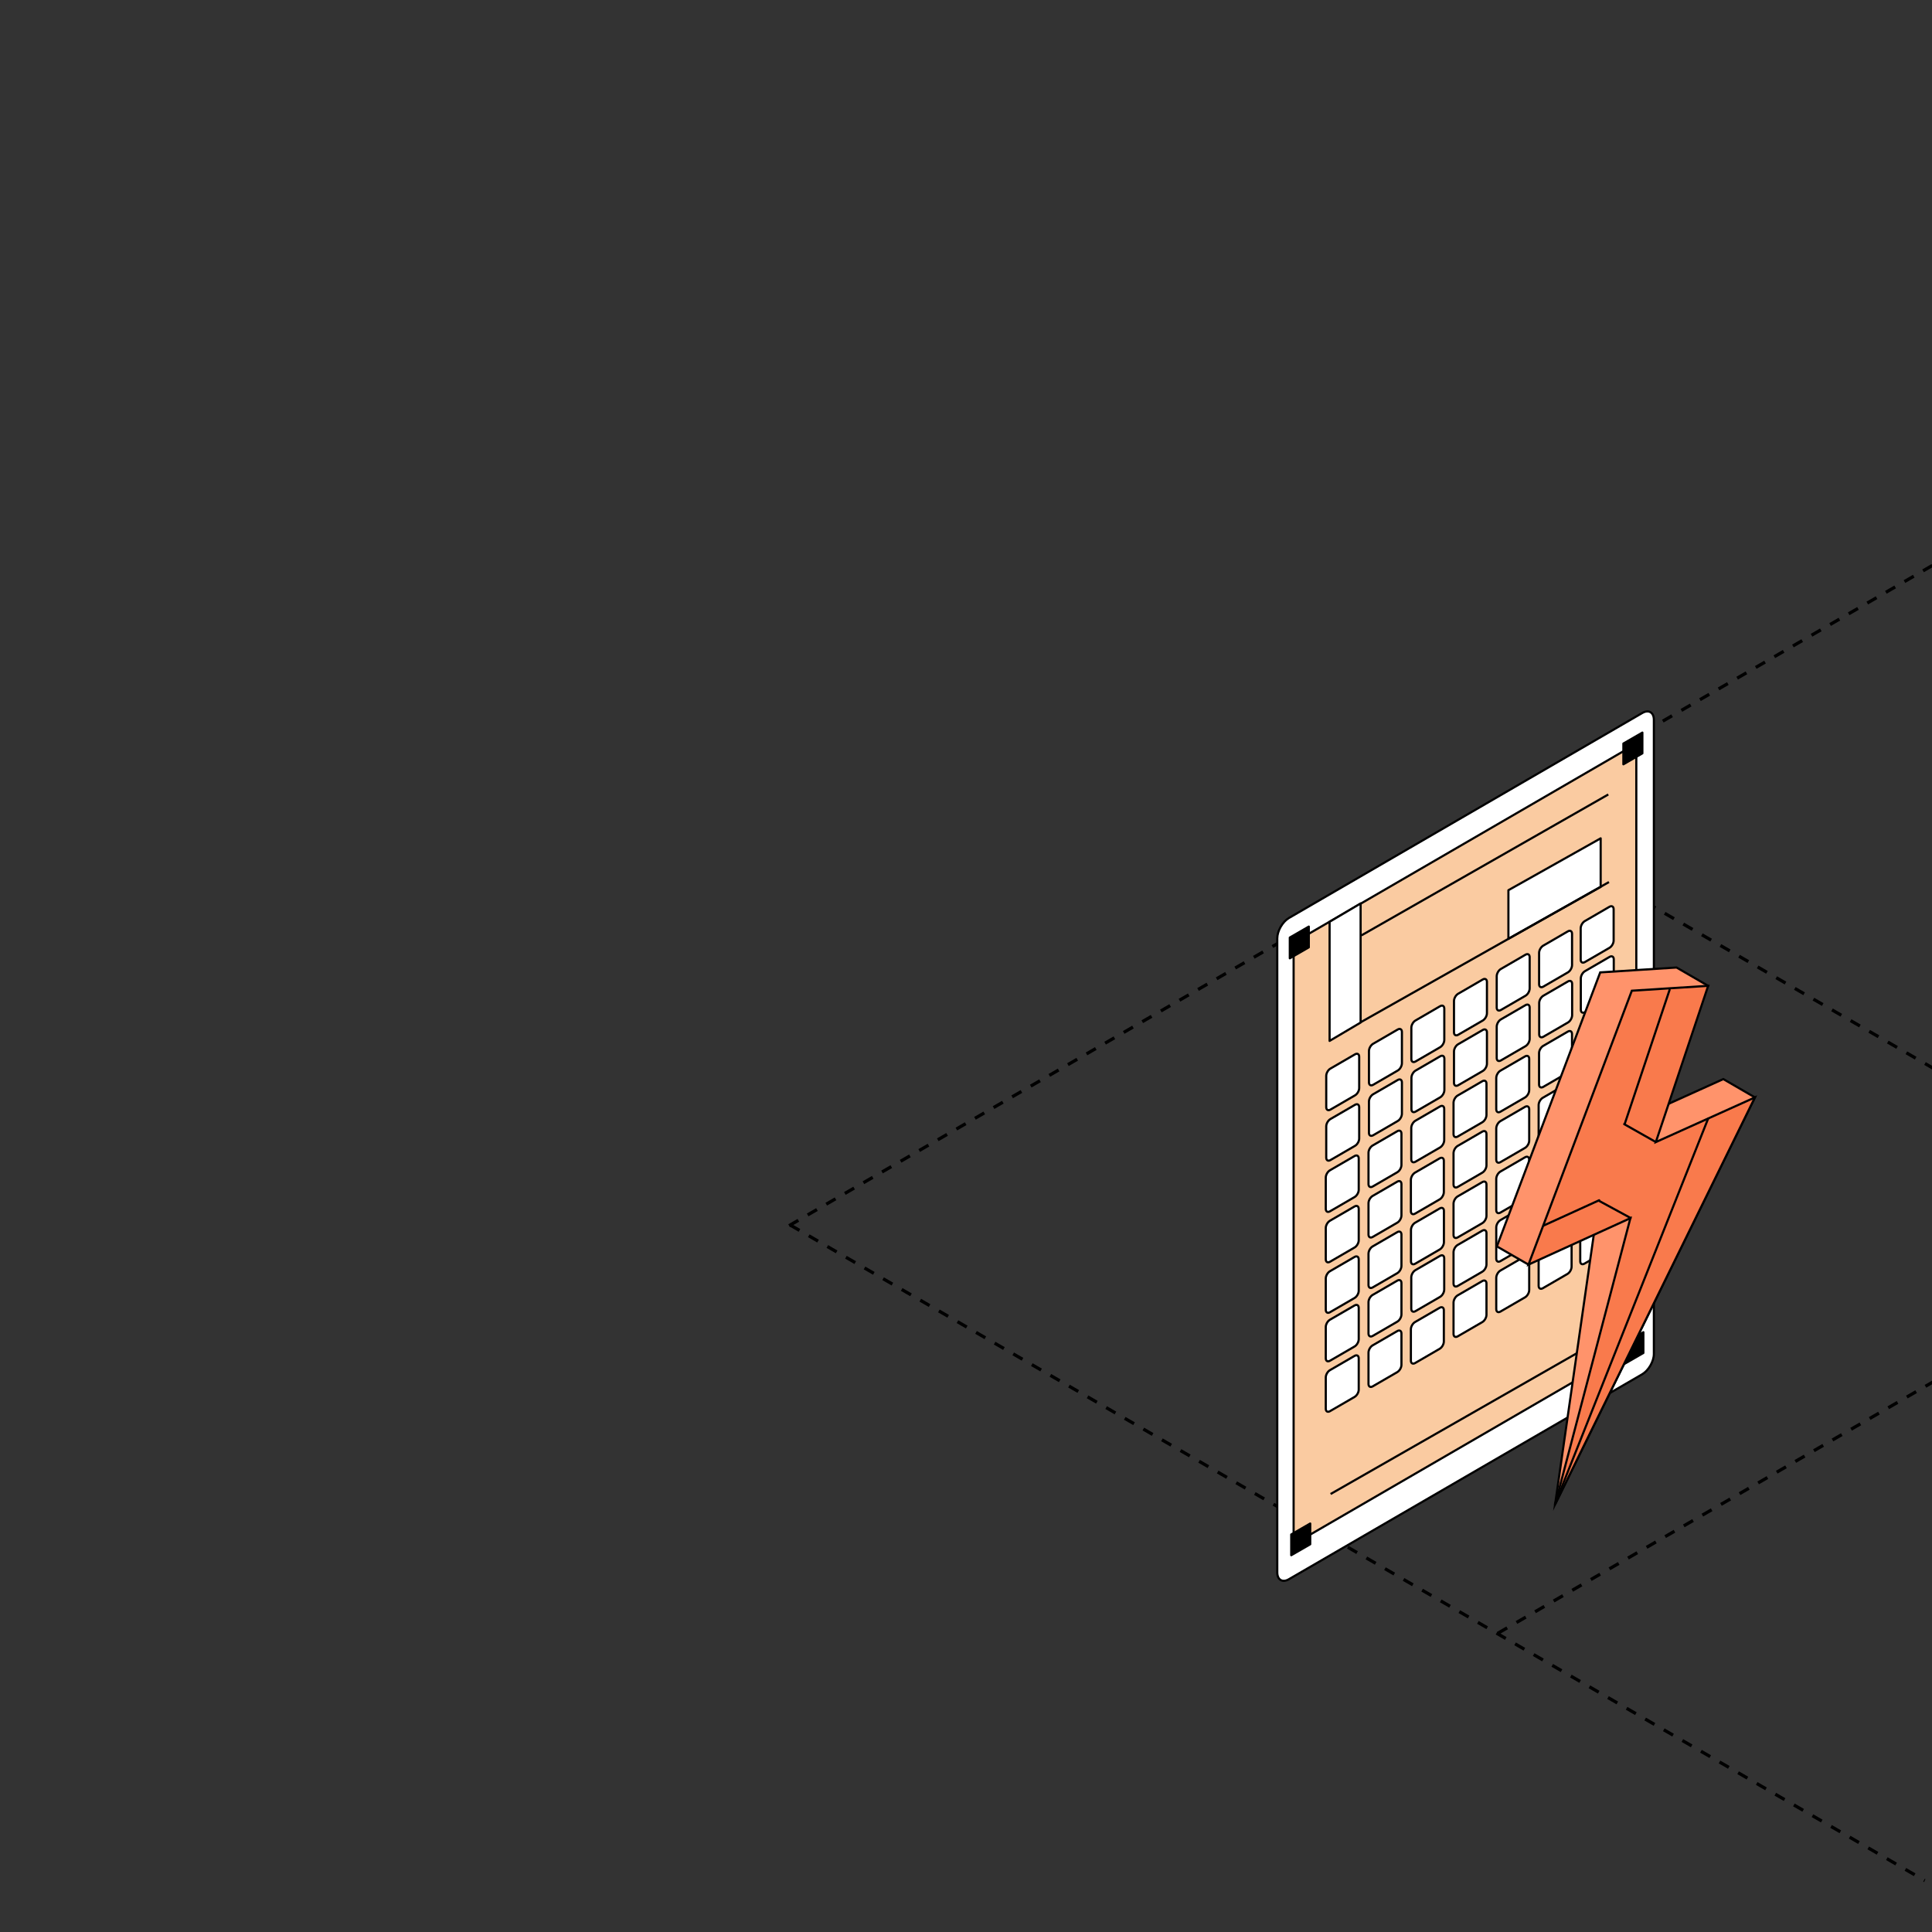 <?xml version="1.0" encoding="UTF-8"?> <svg xmlns="http://www.w3.org/2000/svg" width="360" height="360" viewBox="0 0 360 360" fill="none"><rect x="0" y="0" width="360" height="360" fill="#333333" stroke="none"/><g clip-path="url(#clip0_6016_582)"><path d="M147.237 228.264L542.715 456.768" stroke="black" stroke-width="0.6" stroke-linejoin="round" stroke-dasharray="2 2"></path><path d="M279.008 152.188L674.24 380.275" stroke="black" stroke-width="0.6" stroke-linejoin="round" stroke-dasharray="2 2"></path><path d="M279.109 304.328L674.31 76.078" stroke="black" stroke-width="0.6" stroke-linejoin="round" stroke-dasharray="2 2"></path><path d="M147.031 228.383L542.537 -0.001" stroke="black" stroke-width="0.6" stroke-linejoin="round" stroke-dasharray="2 2"></path><path d="M305.999 132.865L240.178 171.052C238.982 171.76 238 173.455 238 174.85V292.994C238 294.389 238.982 294.968 240.178 294.26L305.999 256.073C307.194 255.365 308.176 253.67 308.176 252.275V134.131C308.176 132.736 307.194 132.157 305.999 132.865Z" fill="white" stroke="black" stroke-width="0.4" stroke-miterlimit="10" stroke-linejoin="round"></path><path d="M302.921 139.736L243.029 174.484C241.941 175.128 241.047 176.67 241.047 177.939V285.442C241.047 286.711 241.941 287.238 243.029 286.593L302.921 251.846C304.009 251.202 304.902 249.66 304.902 248.391V140.888C304.902 139.619 304.009 139.092 302.921 139.736Z" fill="#FACBA1" stroke="black" stroke-width="0.4" stroke-miterlimit="10" stroke-linejoin="round"></path><path d="M260.447 191.833L255.865 194.49C255.431 194.74 255.086 195.344 255.086 195.851V201.682C255.086 202.18 255.431 202.385 255.865 202.136L260.447 199.478C260.88 199.229 261.226 198.625 261.226 198.117V192.286C261.226 191.788 260.88 191.584 260.447 191.833Z" fill="white" stroke="black" stroke-width="0.4" stroke-miterlimit="10" stroke-linejoin="round"></path><path d="M284.252 177.895L279.669 180.553C279.236 180.802 278.891 181.407 278.891 181.913V187.745C278.891 188.243 279.236 188.447 279.669 188.198L284.252 185.54C284.686 185.292 285.03 184.687 285.03 184.18V178.348C285.03 177.851 284.686 177.646 284.252 177.895Z" fill="white" stroke="black" stroke-width="0.4" stroke-miterlimit="10" stroke-linejoin="round"></path><path d="M268.345 187.489L263.763 190.147C263.33 190.396 262.984 191 262.984 191.507V197.339C262.984 197.837 263.33 198.041 263.763 197.792L268.345 195.134C268.779 194.885 269.124 194.281 269.124 193.774V187.942C269.124 187.444 268.779 187.24 268.345 187.489Z" fill="white" stroke="black" stroke-width="0.4" stroke-miterlimit="10" stroke-linejoin="round"></path><path d="M292.15 173.544L287.567 176.202C287.134 176.451 286.789 177.055 286.789 177.562V183.394C286.789 183.891 287.134 184.096 287.567 183.847L292.15 181.189C292.583 180.94 292.928 180.336 292.928 179.829V173.997C292.928 173.499 292.583 173.295 292.15 173.544Z" fill="white" stroke="black" stroke-width="0.4" stroke-miterlimit="10" stroke-linejoin="round"></path><path d="M299.9 168.965L295.317 171.624C294.884 171.873 294.539 172.477 294.539 172.984V178.815C294.539 179.313 294.884 179.518 295.317 179.269L299.9 176.611C300.333 176.362 300.678 175.757 300.678 175.251V169.419C300.678 168.921 300.333 168.717 299.9 168.965Z" fill="white" stroke="black" stroke-width="0.4" stroke-miterlimit="10" stroke-linejoin="round"></path><path d="M268.361 196.825L263.778 199.483C263.345 199.732 263 200.336 263 200.843V206.675C263 207.172 263.345 207.377 263.778 207.128L268.361 204.47C268.794 204.221 269.139 203.617 269.139 203.11V197.278C269.139 196.78 268.794 196.576 268.361 196.825Z" fill="white" stroke="black" stroke-width="0.4" stroke-miterlimit="10" stroke-linejoin="round"></path><path d="M292.166 182.879L287.583 185.538C287.15 185.787 286.805 186.391 286.805 186.898V192.729C286.805 193.227 287.15 193.432 287.583 193.183L292.166 190.525C292.599 190.276 292.944 189.671 292.944 189.165V183.333C292.944 182.835 292.599 182.631 292.166 182.879Z" fill="white" stroke="black" stroke-width="0.4" stroke-miterlimit="10" stroke-linejoin="round"></path><path d="M299.924 178.301L295.341 180.959C294.907 181.208 294.562 181.813 294.562 182.319V188.151C294.562 188.649 294.907 188.853 295.341 188.605L299.924 185.946C300.357 185.698 300.702 185.093 300.702 184.586V178.755C300.702 178.257 300.357 178.052 299.924 178.301Z" fill="white" stroke="black" stroke-width="0.4" stroke-miterlimit="10" stroke-linejoin="round"></path><path d="M252.486 196.458L247.904 199.116C247.47 199.364 247.125 199.969 247.125 200.476V206.307C247.125 206.805 247.47 207.01 247.904 206.761L252.486 204.103C252.92 203.854 253.265 203.249 253.265 202.743V196.911C253.265 196.413 252.92 196.209 252.486 196.458Z" fill="white" stroke="black" stroke-width="0.4" stroke-miterlimit="10" stroke-linejoin="round"></path><path d="M276.291 182.512L271.708 185.17C271.275 185.419 270.93 186.024 270.93 186.531V192.362C270.93 192.86 271.275 193.065 271.708 192.815L276.291 190.158C276.724 189.909 277.069 189.304 277.069 188.797V182.965C277.069 182.468 276.724 182.264 276.291 182.512Z" fill="white" stroke="black" stroke-width="0.4" stroke-miterlimit="10" stroke-linejoin="round"></path><path d="M260.447 201.239L255.865 203.897C255.431 204.146 255.086 204.75 255.086 205.257V211.089C255.086 211.586 255.431 211.791 255.865 211.542L260.447 208.884C260.88 208.635 261.226 208.031 261.226 207.524V201.692C261.226 201.194 260.88 200.99 260.447 201.239Z" fill="white" stroke="black" stroke-width="0.4" stroke-miterlimit="10" stroke-linejoin="round"></path><path d="M284.252 187.293L279.669 189.952C279.236 190.201 278.891 190.805 278.891 191.312V197.143C278.891 197.641 279.236 197.846 279.669 197.597L284.252 194.939C284.686 194.69 285.03 194.085 285.03 193.579V187.747C285.03 187.249 284.686 187.045 284.252 187.293Z" fill="white" stroke="black" stroke-width="0.4" stroke-miterlimit="10" stroke-linejoin="round"></path><path d="M252.486 205.864L247.904 208.522C247.47 208.771 247.125 209.375 247.125 209.882V215.713C247.125 216.211 247.47 216.416 247.904 216.167L252.486 213.509C252.92 213.26 253.265 212.655 253.265 212.149V206.317C253.265 205.819 252.92 205.615 252.486 205.864Z" fill="white" stroke="black" stroke-width="0.4" stroke-miterlimit="10" stroke-linejoin="round"></path><path d="M276.291 191.919L271.708 194.576C271.275 194.826 270.93 195.43 270.93 195.937V201.768C270.93 202.266 271.275 202.471 271.708 202.222L276.291 199.564C276.724 199.315 277.069 198.71 277.069 198.203V192.372C277.069 191.874 276.724 191.67 276.291 191.919Z" fill="white" stroke="black" stroke-width="0.4" stroke-miterlimit="10" stroke-linejoin="round"></path><path d="M260.362 220.184L255.779 222.842C255.345 223.091 255 223.696 255 224.202V230.034C255 230.532 255.345 230.736 255.779 230.487L260.362 227.829C260.795 227.58 261.14 226.976 261.14 226.469V220.638C261.14 220.14 260.795 219.935 260.362 220.184Z" fill="white" stroke="black" stroke-width="0.4" stroke-miterlimit="10" stroke-linejoin="round"></path><path d="M284.166 206.247L279.583 208.905C279.15 209.154 278.805 209.758 278.805 210.265V216.096C278.805 216.594 279.15 216.799 279.583 216.55L284.166 213.892C284.599 213.643 284.944 213.038 284.944 212.532V206.7C284.944 206.202 284.599 205.998 284.166 206.247Z" fill="white" stroke="black" stroke-width="0.4" stroke-miterlimit="10" stroke-linejoin="round"></path><path d="M268.26 215.841L263.677 218.498C263.243 218.747 262.898 219.352 262.898 219.859V225.69C262.898 226.188 263.243 226.392 263.677 226.143L268.26 223.486C268.693 223.236 269.038 222.632 269.038 222.125V216.294C269.038 215.796 268.693 215.591 268.26 215.841Z" fill="white" stroke="black" stroke-width="0.4" stroke-miterlimit="10" stroke-linejoin="round"></path><path d="M292.064 201.895L287.482 204.553C287.048 204.802 286.703 205.407 286.703 205.913V211.745C286.703 212.243 287.048 212.447 287.482 212.198L292.064 209.54C292.498 209.291 292.843 208.687 292.843 208.18V202.348C292.843 201.851 292.498 201.646 292.064 201.895Z" fill="white" stroke="black" stroke-width="0.4" stroke-miterlimit="10" stroke-linejoin="round"></path><path d="M299.814 197.317L295.232 199.975C294.798 200.224 294.453 200.828 294.453 201.335V207.167C294.453 207.665 294.798 207.869 295.232 207.62L299.814 204.962C300.248 204.713 300.593 204.109 300.593 203.602V197.77C300.593 197.273 300.248 197.068 299.814 197.317Z" fill="white" stroke="black" stroke-width="0.4" stroke-miterlimit="10" stroke-linejoin="round"></path><path d="M268.275 225.176L263.693 227.835C263.259 228.083 262.914 228.688 262.914 229.194V235.026C262.914 235.524 263.259 235.728 263.693 235.48L268.275 232.821C268.708 232.573 269.054 231.968 269.054 231.462V225.63C269.054 225.132 268.708 224.927 268.275 225.176Z" fill="white" stroke="black" stroke-width="0.4" stroke-miterlimit="10" stroke-linejoin="round"></path><path d="M292.08 211.231L287.497 213.889C287.064 214.138 286.719 214.743 286.719 215.249V221.081C286.719 221.579 287.064 221.783 287.497 221.534L292.08 218.876C292.514 218.628 292.858 218.023 292.858 217.516V211.684C292.858 211.187 292.514 210.982 292.08 211.231Z" fill="white" stroke="black" stroke-width="0.4" stroke-miterlimit="10" stroke-linejoin="round"></path><path d="M299.838 206.653L295.255 209.311C294.822 209.56 294.477 210.165 294.477 210.671V216.503C294.477 217 294.822 217.205 295.255 216.956L299.838 214.298C300.271 214.049 300.616 213.445 300.616 212.938V207.106C300.616 206.609 300.271 206.404 299.838 206.653Z" fill="white" stroke="black" stroke-width="0.4" stroke-miterlimit="10" stroke-linejoin="round"></path><path d="M252.4 224.809L247.817 227.467C247.384 227.716 247.039 228.321 247.039 228.827V234.659C247.039 235.157 247.384 235.361 247.817 235.113L252.4 232.454C252.833 232.206 253.179 231.601 253.179 231.094V225.263C253.179 224.765 252.833 224.56 252.4 224.809Z" fill="white" stroke="black" stroke-width="0.4" stroke-miterlimit="10" stroke-linejoin="round"></path><path d="M276.205 210.864L271.622 213.522C271.189 213.771 270.844 214.375 270.844 214.882V220.714C270.844 221.212 271.189 221.416 271.622 221.167L276.205 218.509C276.638 218.26 276.983 217.656 276.983 217.149V211.317C276.983 210.819 276.638 210.615 276.205 210.864Z" fill="white" stroke="black" stroke-width="0.4" stroke-miterlimit="10" stroke-linejoin="round"></path><path d="M260.362 229.591L255.779 232.248C255.345 232.497 255 233.102 255 233.609V239.441C255 239.938 255.345 240.142 255.779 239.894L260.362 237.236C260.795 236.987 261.14 236.382 261.14 235.875V230.044C261.14 229.546 260.795 229.341 260.362 229.591Z" fill="white" stroke="black" stroke-width="0.4" stroke-miterlimit="10" stroke-linejoin="round"></path><path d="M284.166 215.645L279.583 218.303C279.15 218.552 278.805 219.157 278.805 219.663V225.495C278.805 225.993 279.15 226.198 279.583 225.948L284.166 223.29C284.599 223.042 284.944 222.437 284.944 221.93V216.098C284.944 215.601 284.599 215.396 284.166 215.645Z" fill="white" stroke="black" stroke-width="0.4" stroke-miterlimit="10" stroke-linejoin="round"></path><path d="M252.4 234.215L247.817 236.874C247.384 237.122 247.039 237.727 247.039 238.234V244.065C247.039 244.563 247.384 244.768 247.817 244.519L252.4 241.861C252.833 241.612 253.179 241.007 253.179 240.501V234.669C253.179 234.171 252.833 233.967 252.4 234.215Z" fill="white" stroke="black" stroke-width="0.4" stroke-miterlimit="10" stroke-linejoin="round"></path><path d="M276.205 220.27L271.622 222.928C271.189 223.177 270.844 223.782 270.844 224.288V230.12C270.844 230.618 271.189 230.822 271.622 230.573L276.205 227.915C276.638 227.666 276.983 227.062 276.983 226.555V220.724C276.983 220.226 276.638 220.021 276.205 220.27Z" fill="white" stroke="black" stroke-width="0.4" stroke-miterlimit="10" stroke-linejoin="round"></path><path d="M260.362 210.786L255.779 213.444C255.345 213.693 255 214.297 255 214.804V220.636C255 221.134 255.345 221.338 255.779 221.089L260.362 218.431C260.795 218.182 261.14 217.578 261.14 217.071V211.239C261.14 210.741 260.795 210.537 260.362 210.786Z" fill="white" stroke="black" stroke-width="0.4" stroke-miterlimit="10" stroke-linejoin="round"></path><path d="M284.166 196.848L279.583 199.506C279.15 199.755 278.805 200.36 278.805 200.866V206.698C278.805 207.196 279.15 207.4 279.583 207.151L284.166 204.493C284.599 204.245 284.944 203.64 284.944 203.133V197.301C284.944 196.804 284.599 196.6 284.166 196.848Z" fill="white" stroke="black" stroke-width="0.4" stroke-miterlimit="10" stroke-linejoin="round"></path><path d="M252.4 215.411L247.817 218.069C247.384 218.318 247.039 218.922 247.039 219.429V225.261C247.039 225.758 247.384 225.963 247.817 225.714L252.4 223.056C252.833 222.807 253.179 222.203 253.179 221.696V215.864C253.179 215.366 252.833 215.162 252.4 215.411Z" fill="white" stroke="black" stroke-width="0.4" stroke-miterlimit="10" stroke-linejoin="round"></path><path d="M276.205 201.473L271.622 204.131C271.189 204.38 270.844 204.985 270.844 205.492V211.323C270.844 211.821 271.189 212.025 271.622 211.776L276.205 209.119C276.638 208.869 276.983 208.265 276.983 207.758V201.927C276.983 201.429 276.638 201.224 276.205 201.473Z" fill="white" stroke="black" stroke-width="0.4" stroke-miterlimit="10" stroke-linejoin="round"></path><path d="M268.33 206.169L263.747 208.826C263.314 209.076 262.969 209.68 262.969 210.187V216.018C262.969 216.516 263.314 216.721 263.747 216.472L268.33 213.814C268.763 213.565 269.108 212.96 269.108 212.453V206.622C269.108 206.124 268.763 205.92 268.33 206.169Z" fill="white" stroke="black" stroke-width="0.4" stroke-miterlimit="10" stroke-linejoin="round"></path><path d="M292.142 192.223L287.56 194.881C287.127 195.13 286.781 195.735 286.781 196.241V202.073C286.781 202.571 287.127 202.775 287.56 202.527L292.142 199.868C292.576 199.62 292.921 199.015 292.921 198.508V192.677C292.921 192.179 292.576 191.974 292.142 192.223Z" fill="white" stroke="black" stroke-width="0.4" stroke-miterlimit="10" stroke-linejoin="round"></path><path d="M299.892 187.645L295.31 190.303C294.877 190.552 294.531 191.156 294.531 191.663V197.495C294.531 197.993 294.877 198.197 295.31 197.948L299.892 195.291C300.326 195.041 300.671 194.437 300.671 193.93V188.098C300.671 187.601 300.326 187.396 299.892 187.645Z" fill="white" stroke="black" stroke-width="0.4" stroke-miterlimit="10" stroke-linejoin="round"></path><path d="M260.362 248.028L255.779 250.686C255.345 250.935 255 251.539 255 252.046V257.878C255 258.376 255.345 258.58 255.779 258.331L260.362 255.673C260.795 255.424 261.14 254.82 261.14 254.313V248.481C261.14 247.984 260.795 247.779 260.362 248.028Z" fill="white" stroke="black" stroke-width="0.4" stroke-miterlimit="10" stroke-linejoin="round"></path><path d="M284.166 234.091L279.583 236.749C279.15 236.997 278.805 237.602 278.805 238.109V243.941C278.805 244.438 279.15 244.642 279.583 244.394L284.166 241.736C284.599 241.487 284.944 240.882 284.944 240.376V234.544C284.944 234.046 284.599 233.841 284.166 234.091Z" fill="white" stroke="black" stroke-width="0.4" stroke-miterlimit="10" stroke-linejoin="round"></path><path d="M268.26 243.684L263.677 246.343C263.243 246.591 262.898 247.196 262.898 247.702V253.534C262.898 254.032 263.243 254.236 263.677 253.988L268.26 251.329C268.693 251.081 269.038 250.476 269.038 249.97V244.138C269.038 243.64 268.693 243.435 268.26 243.684Z" fill="white" stroke="black" stroke-width="0.4" stroke-miterlimit="10" stroke-linejoin="round"></path><path d="M292.064 229.739L287.482 232.397C287.048 232.646 286.703 233.25 286.703 233.757V239.589C286.703 240.087 287.048 240.291 287.482 240.042L292.064 237.384C292.498 237.135 292.843 236.531 292.843 236.024V230.192C292.843 229.694 292.498 229.49 292.064 229.739Z" fill="white" stroke="black" stroke-width="0.4" stroke-miterlimit="10" stroke-linejoin="round"></path><path d="M299.814 225.161L295.232 227.819C294.798 228.068 294.453 228.672 294.453 229.179V235.011C294.453 235.508 294.798 235.713 295.232 235.464L299.814 232.806C300.248 232.557 300.593 231.952 300.593 231.446V225.614C300.593 225.117 300.248 224.912 299.814 225.161Z" fill="white" stroke="black" stroke-width="0.4" stroke-miterlimit="10" stroke-linejoin="round"></path><path d="M252.4 252.653L247.817 255.311C247.384 255.56 247.039 256.164 247.039 256.671V262.503C247.039 263.001 247.384 263.205 247.817 262.956L252.4 260.298C252.833 260.049 253.179 259.445 253.179 258.938V253.106C253.179 252.608 252.833 252.404 252.4 252.653Z" fill="white" stroke="black" stroke-width="0.4" stroke-miterlimit="10" stroke-linejoin="round"></path><path d="M276.205 238.708L271.622 241.366C271.189 241.614 270.844 242.219 270.844 242.726V248.557C270.844 249.055 271.189 249.26 271.622 249.011L276.205 246.353C276.638 246.104 276.983 245.499 276.983 244.993V239.161C276.983 238.663 276.638 238.459 276.205 238.708Z" fill="white" stroke="black" stroke-width="0.4" stroke-miterlimit="10" stroke-linejoin="round"></path><path d="M260.362 238.629L255.779 241.288C255.345 241.537 255 242.141 255 242.648V248.479C255 248.977 255.345 249.182 255.779 248.933L260.362 246.275C260.795 246.026 261.14 245.421 261.14 244.915V239.083C261.14 238.585 260.795 238.381 260.362 238.629Z" fill="white" stroke="black" stroke-width="0.4" stroke-miterlimit="10" stroke-linejoin="round"></path><path d="M284.166 224.692L279.583 227.35C279.15 227.599 278.805 228.203 278.805 228.71V234.542C278.805 235.039 279.15 235.244 279.583 234.995L284.166 232.337C284.599 232.088 284.944 231.484 284.944 230.977V225.145C284.944 224.648 284.599 224.443 284.166 224.692Z" fill="white" stroke="black" stroke-width="0.4" stroke-miterlimit="10" stroke-linejoin="round"></path><path d="M252.4 243.255L247.817 245.912C247.384 246.161 247.039 246.766 247.039 247.273V253.104C247.039 253.602 247.384 253.806 247.817 253.558L252.4 250.9C252.833 250.651 253.179 250.046 253.179 249.539V243.708C253.179 243.21 252.833 243.005 252.4 243.255Z" fill="white" stroke="black" stroke-width="0.4" stroke-miterlimit="10" stroke-linejoin="round"></path><path d="M276.205 229.317L271.622 231.975C271.189 232.224 270.844 232.828 270.844 233.335V239.167C270.844 239.665 271.189 239.869 271.622 239.62L276.205 236.962C276.638 236.713 276.983 236.109 276.983 235.602V229.77C276.983 229.273 276.638 229.068 276.205 229.317Z" fill="white" stroke="black" stroke-width="0.4" stroke-miterlimit="10" stroke-linejoin="round"></path><path d="M268.33 234.012L263.747 236.671C263.314 236.919 262.969 237.524 262.969 238.03V243.862C262.969 244.36 263.314 244.565 263.747 244.316L268.33 241.657C268.763 241.409 269.108 240.804 269.108 240.298V234.466C269.108 233.968 268.763 233.763 268.33 234.012Z" fill="white" stroke="black" stroke-width="0.4" stroke-miterlimit="10" stroke-linejoin="round"></path><path d="M292.142 220.067L287.56 222.725C287.127 222.974 286.781 223.578 286.781 224.085V229.917C286.781 230.415 287.127 230.619 287.56 230.37L292.142 227.712C292.576 227.463 292.921 226.859 292.921 226.352V220.52C292.921 220.022 292.576 219.818 292.142 220.067Z" fill="white" stroke="black" stroke-width="0.4" stroke-miterlimit="10" stroke-linejoin="round"></path><path d="M299.892 215.489L295.31 218.147C294.877 218.396 294.531 219 294.531 219.507V225.338C294.531 225.836 294.877 226.041 295.31 225.792L299.892 223.134C300.326 222.885 300.671 222.28 300.671 221.774V215.942C300.671 215.444 300.326 215.24 299.892 215.489Z" fill="white" stroke="black" stroke-width="0.4" stroke-miterlimit="10" stroke-linejoin="round"></path><path d="M240.336 174.698L243.877 172.656V176.524L240.336 178.566V174.698Z" fill="black" stroke="black" stroke-width="0.4" stroke-miterlimit="10" stroke-linejoin="round"></path><path d="M302.492 138.549L306.033 136.508V140.376L302.492 142.417V138.549Z" fill="black" stroke="black" stroke-width="0.4" stroke-miterlimit="10" stroke-linejoin="round"></path><path d="M302.68 250.276L306.22 248.234V252.102L302.68 254.144V250.276Z" fill="black" stroke="black" stroke-width="0.4" stroke-miterlimit="10" stroke-linejoin="round"></path><path d="M240.602 285.924L244.142 283.883V287.751L240.602 289.793V285.924Z" fill="black" stroke="black" stroke-width="0.4" stroke-miterlimit="10" stroke-linejoin="round"></path><path d="M247.75 171.764L253.53 168.344V190.537L247.75 193.957V171.764Z" fill="white" stroke="black" stroke-width="0.4" stroke-miterlimit="10" stroke-linejoin="round"></path><path d="M281.07 165.875L298.261 156.211V165.262L281.07 174.925V165.875Z" fill="white" stroke="black" stroke-width="0.4" stroke-miterlimit="10" stroke-linejoin="round"></path><path d="M253.523 190.493L299.805 164.359" stroke="black" stroke-width="0.4" stroke-miterlimit="10" stroke-linejoin="round"></path><path d="M253.688 174.291L299.682 148.039" stroke="black" stroke-width="0.4" stroke-miterlimit="10" stroke-linejoin="round"></path><path d="M247.938 278.387L300.398 248.391" stroke="black" stroke-width="0.4" stroke-miterlimit="10" stroke-linejoin="round"></path><path d="M302.653 209.416L318.289 183.698L312.4 180.281L298.175 181.191L278.922 232.248L284.81 235.643L297.911 223.572L289.773 280.31L327.001 204.489L321.112 201.072L302.653 209.416Z" fill="#FF936B" stroke="black" stroke-width="0.4" stroke-miterlimit="10" stroke-linecap="round"></path><path d="M318.291 183.695L304.066 184.605L284.812 235.64L303.801 226.986L289.775 280.307L327.003 204.487L308.543 212.808L318.291 183.695Z" fill="#F97A4C" stroke="black" stroke-width="0.4" stroke-miterlimit="10" stroke-linecap="round"></path><path d="M302.727 209.47L311.103 184.453" stroke="black" stroke-width="0.4" stroke-miterlimit="10" stroke-linecap="round"></path><path d="M289.742 280.28L318.283 208.445" stroke="black" stroke-width="0.4" stroke-miterlimit="10" stroke-linecap="round"></path><path d="M287.617 228.372L297.982 223.648" stroke="black" stroke-width="0.4" stroke-miterlimit="10" stroke-linecap="round"></path><path d="M308.371 212.705L302.648 209.469" stroke="black" stroke-width="0.4" stroke-miterlimit="10" stroke-linecap="round"></path><path d="M303.84 226.954L297.984 223.773" stroke="black" stroke-width="0.4" stroke-miterlimit="10" stroke-linecap="round"></path></g><defs><clipPath id="clip0_6016_582"><rect width="360" height="360" rx="16" fill="white"></rect></clipPath></defs></svg> 